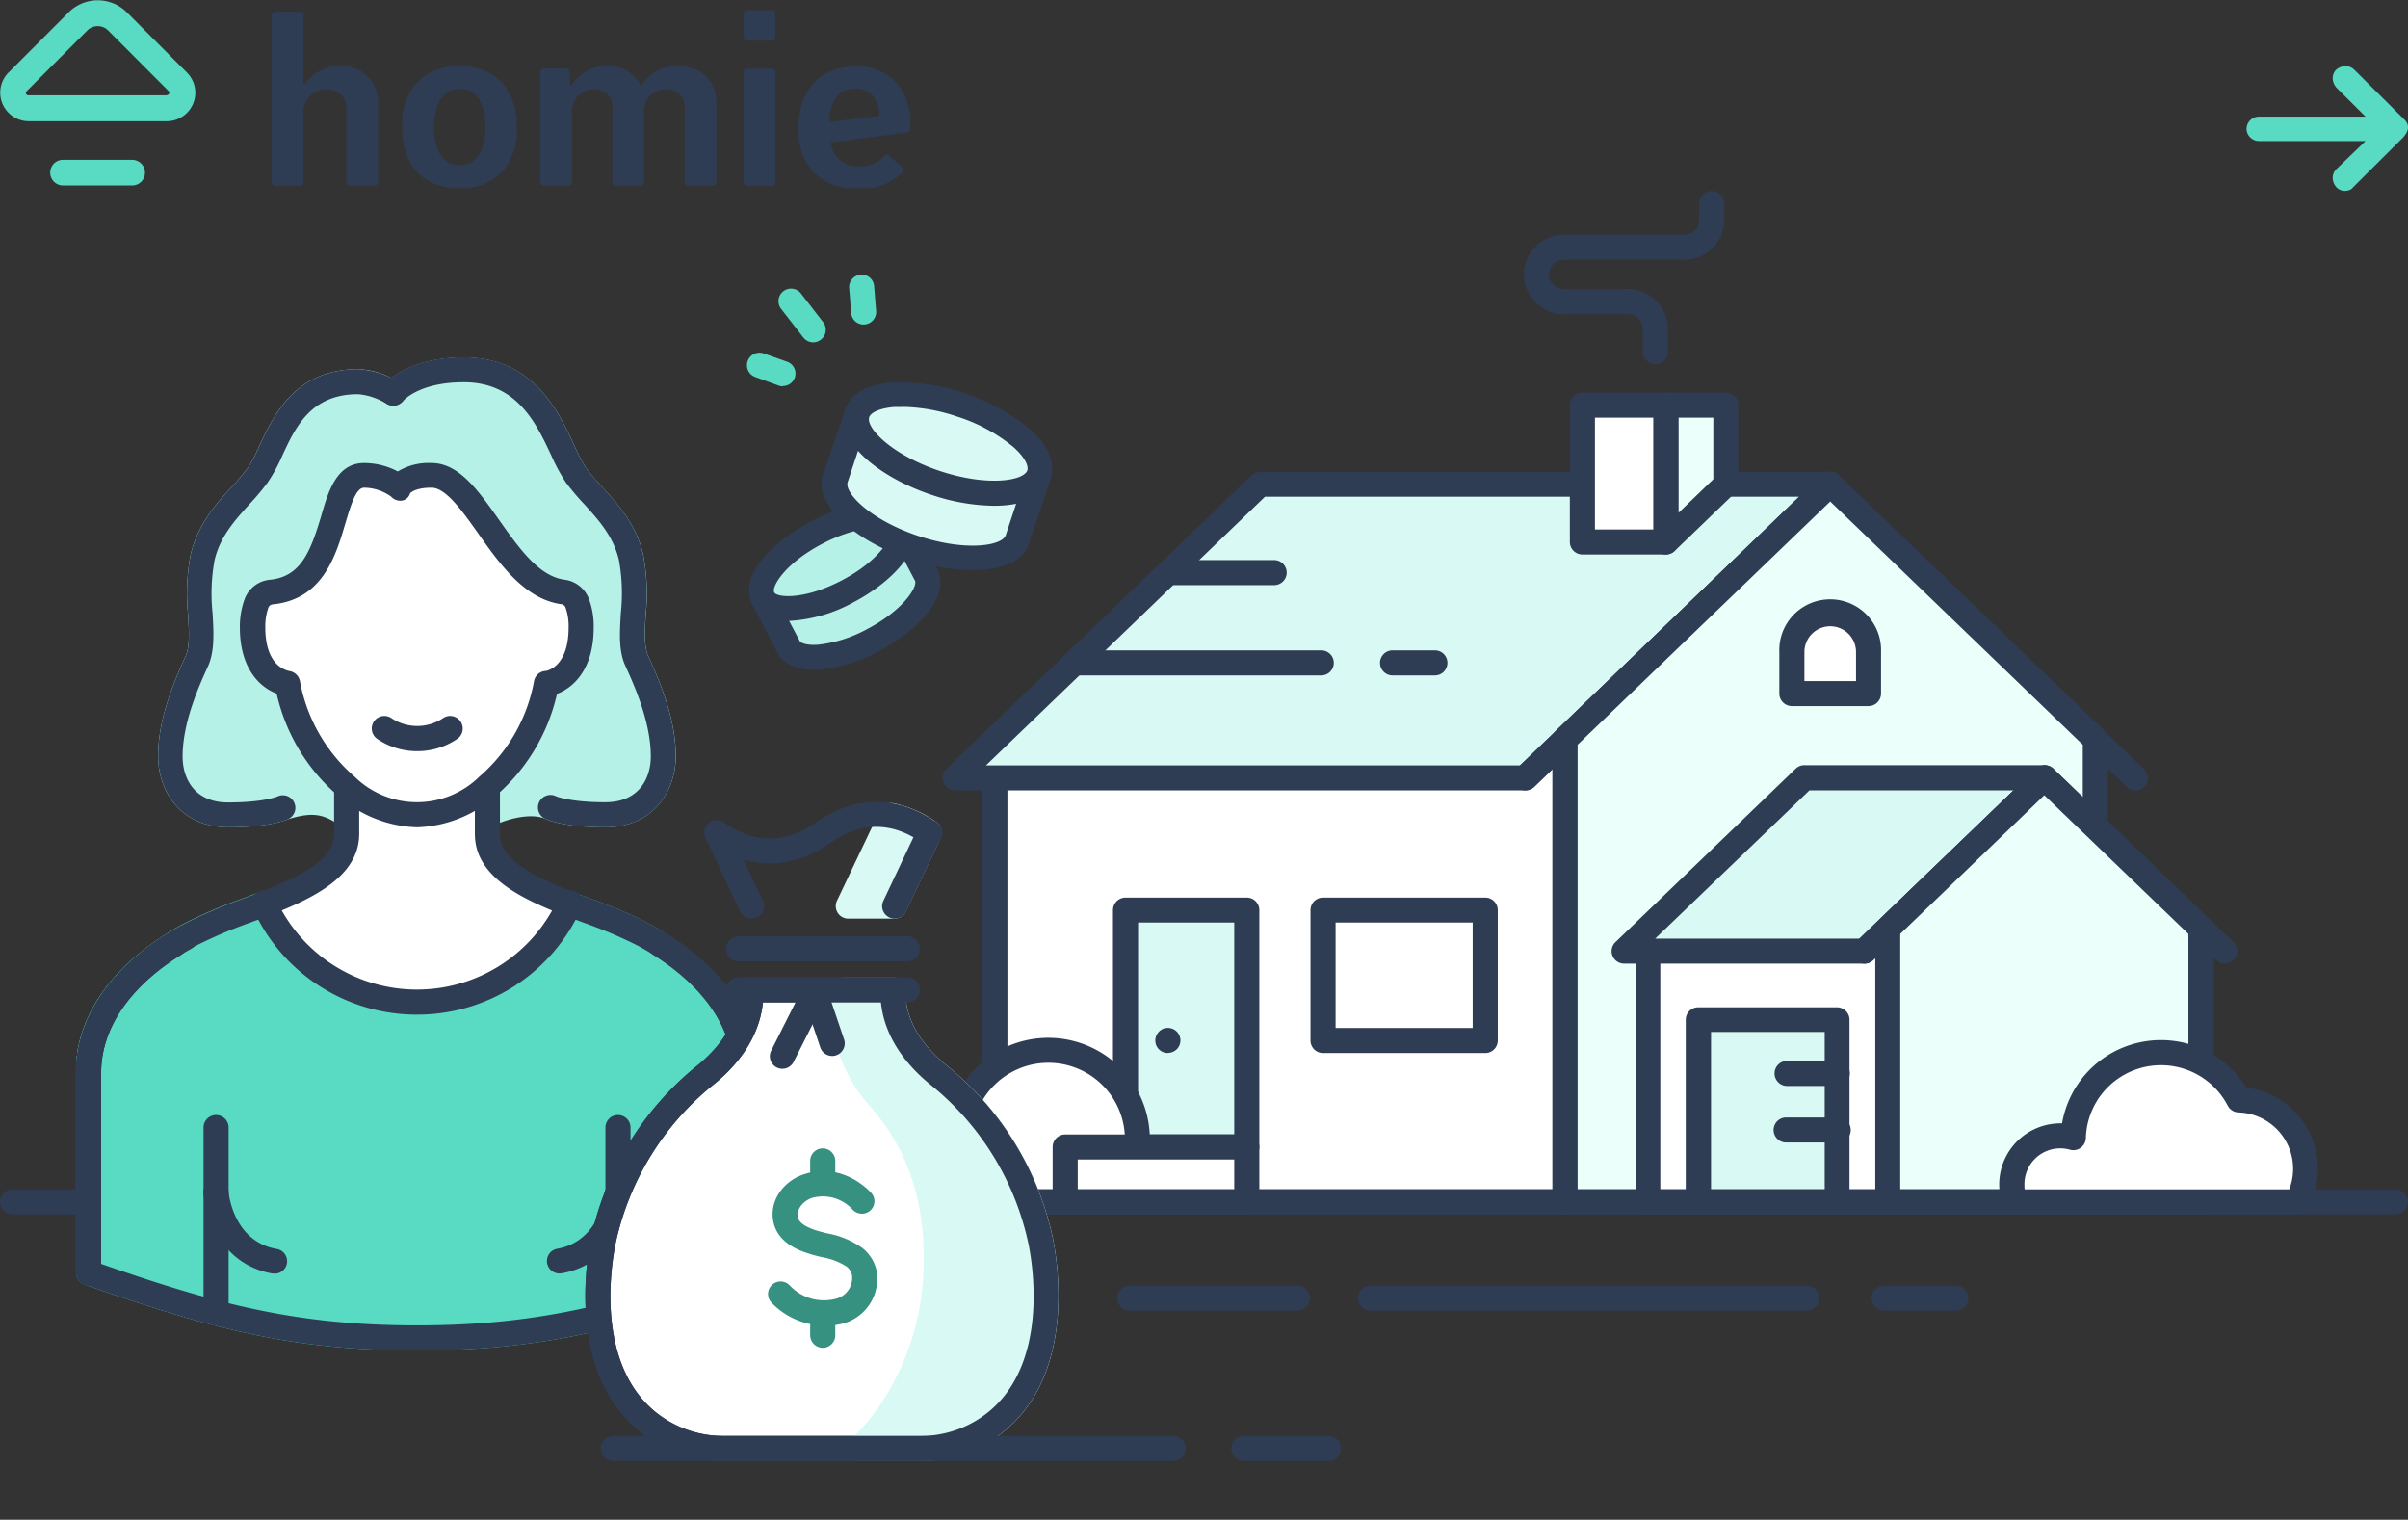 <svg width="328" height="207" fill="none" xmlns="http://www.w3.org/2000/svg"><rect width="100%" height="100%" fill="#333333" stroke="none"/><g clip-path="url(#a)"><path d="M18 21.77H8.58a1.741 1.741 0 0 0-1.74 1.75 1.74 1.74 0 0 0 1.74 1.74H18a1.74 1.74 0 0 0 1.75-1.74A1.75 1.75 0 0 0 18 21.77ZM25.46 9.88l-8.18-8.2a5.61 5.61 0 0 0-7.93 0l-8.19 8.2a3.89 3.89 0 0 0 2.75 6.63h18.81a3.88 3.88 0 0 0 2.74-6.63Zm-2.68 3.1H3.85a.32.32 0 0 1-.23-.55l8.26-8.27a2 2 0 0 1 2.86 0L23 12.43a.32.32 0 0 1-.24.51l.02.04Z" fill="#58DBC2"/><path d="M46.36 9a5.48 5.48 0 0 0-4.78 2.46h-.25V2.07a.47.47 0 0 0-.46-.48h-3.4a.48.48 0 0 0-.46.48v22.74a.48.48 0 0 0 .46.48h3.4a.471.471 0 0 0 .46-.48v-9.3a3.1 3.1 0 0 1 3.21-3.33 2.5 2.5 0 0 1 2.64 2.71v9.92a.48.48 0 0 0 .46.48h3.4a.47.47 0 0 0 .46-.48v-10.6A4.848 4.848 0 0 0 46.36 9ZM62.59 9a7.69 7.69 0 0 0-5.94 2.38 8.68 8.68 0 0 0-1.88 6c0 5.18 2.92 8.27 7.82 8.27a7.76 7.76 0 0 0 5.94-2.38 8.64 8.64 0 0 0 1.87-6C70.4 12.1 67.46 9 62.59 9Zm0 13.51c-2.18 0-3.48-1.94-3.48-5.18 0-3.24 1.29-5.21 3.54-5.21s3.47 1.95 3.47 5.21-1.32 5.18-3.56 5.18h.03ZM92.34 9a5.34 5.34 0 0 0-5 2.79l-.25-.45A4.68 4.68 0 0 0 82.74 9a5.47 5.47 0 0 0-4.85 2.56h-.23l-.07-1.77a.47.47 0 0 0-.46-.46h-3.07a.47.47 0 0 0-.46.48v15a.48.48 0 0 0 .46.48h3.4a.48.48 0 0 0 .46-.48v-9.49a2.922 2.922 0 0 1 3-3.14 2.32 2.32 0 0 1 2.49 2.52v10.11a.48.48 0 0 0 .46.48h3.4a.47.47 0 0 0 .46-.48v-9.49a2.909 2.909 0 0 1 3-3.14 2.349 2.349 0 0 1 2.53 2.52v10.11a.47.47 0 0 0 .46.48h3.4a.48.48 0 0 0 .46-.48v-10.7c.06-3.1-2.02-5.11-5.24-5.11ZM105.16 9.34h-3.4a.466.466 0 0 0-.428.3.465.465 0 0 0-.032.18v15a.483.483 0 0 0 .46.48h3.4a.481.481 0 0 0 .46-.48v-15a.465.465 0 0 0-.13-.335.47.47 0 0 0-.33-.145ZM105.16 1.36h-3.4a.481.481 0 0 0-.46.48v3.22a.483.483 0 0 0 .46.48h3.4a.481.481 0 0 0 .46-.48V1.88a.478.478 0 0 0-.273-.474.476.476 0 0 0-.187-.046ZM124 16.88a8.304 8.304 0 0 0-1.84-5.58 7.178 7.178 0 0 0-5.6-2.25c-4.81 0-7.8 3.2-7.8 8.36a8.518 8.518 0 0 0 2 6 8.1 8.1 0 0 0 6.17 2.29 8 8 0 0 0 6-2.19c.096-.1.15-.232.15-.37a.545.545 0 0 0-.16-.35l-1.81-1.59a.441.441 0 0 0-.62 0 4.467 4.467 0 0 1-3.37 1.46 3.611 3.611 0 0 1-3.94-3.17v-.1l10.18-1.3s.55 0 .64-.46a.335.335 0 0 0 0-.1v-.65Zm-10.95-.67v-.47c.24-2.4 1.44-3.66 3.45-3.66a2.91 2.91 0 0 1 3.07 2.35c.076.207.129.421.16.64 0 .25 0 .48.08.7l-6.82.84v-.4h.06Z" fill="#2E3C54"/></g><path d="M328 17.42c0-.256 0-.384-.129-.64-.128-.257-.257-.385-.386-.513l-6.818-6.787c-.644-.64-1.673-.64-2.445 0-.643.64-.643 1.665 0 2.433l3.989 3.97h-14.538c-.901 0-1.673.769-1.673 1.665s.772 1.665 1.673 1.665h14.538l-3.989 3.842c-.643.64-.643 1.664 0 2.433.386.384.772.512 1.158.512.386 0 .901-.128 1.158-.512l6.819-6.787c.128-.128.257-.385.386-.513.128-.256.257-.512.257-.768Z" fill="#58DBC2"/><g clip-path="url(#b)"><path d="M101.495 145.478v-.712a2.669 2.669 0 0 0 0-.253c0-.185 0-.37-.069-.575-.068-.205 0-.195-.049-.292-.048-.098-.058-.41-.107-.624-.049-.214 0-.224-.068-.341-.069-.117-.098-.438-.166-.672-.069-.234-.069-.254-.108-.38-.039-.127-.136-.468-.214-.712-.079-.243-.098-.282-.157-.418-.058-.137-.175-.488-.283-.731l-.205-.478c-.117-.243-.234-.487-.36-.731-.128-.243-.177-.35-.274-.526a28.003 28.003 0 0 0-.42-.73l-.361-.575a15.222 15.222 0 0 0-.488-.702c-.176-.234-.303-.429-.469-.643l-.527-.653c-.195-.243-.4-.477-.615-.721-.215-.243-.351-.37-.527-.555a30.712 30.712 0 0 0-.83-.838l-.459-.419a22.474 22.474 0 0 0-1.113-.975l-.253-.194a37.406 37.406 0 0 0-5.545-3.674 98.152 98.152 0 0 0-10.23-4.258 22.765 22.765 0 0 1-8.41 9.78 22.83 22.83 0 0 1-24.767 0 22.766 22.766 0 0 1-8.41-9.78 96.05 96.05 0 0 0-10.21 4.258 37.439 37.439 0 0 0-5.525 3.693l-.254.195c-.4.331-.762.653-1.123.974l-.459.419c-.283.283-.556.556-.82.838-.263.283-.36.371-.527.556l-.625.721-.517.653-.478.643c-.166.233-.332.467-.479.701l-.36.575c-.157.244-.294.487-.43.731l-.274.526c-.123.247-.24.49-.351.731-.069.165-.147.321-.205.477-.059.156-.205.487-.293.731l-.146.419c-.088.244-.157.477-.225.711-.068.234-.068.254-.108.38-.039.127-.107.448-.156.673-.048.224-.058.224-.078.341-.02.117-.068.419-.107.623.005.098.005.195 0 .293 0 .204 0 .389-.059.574v28.832c17.884 6.314 28.671 8.877 44.71 8.877s26.835-2.563 44.719-8.877v-27.282c-.088-.215-.088-.39-.136-.604Z" fill="#58DBC2"/><path d="M56.785 183.946c-16.859 0-28.026-2.923-45.227-8.964a1.694 1.694 0 0 1-1.2-1.618V145.273l.058-.838c0-.273 0-.468.078-.692v-.224c.049-.331.088-.555.127-.799l.059-.243c.087-.38.136-.624.205-.877l.087-.322c.108-.36.186-.614.274-.877.088-.263.117-.321.175-.487.059-.166.186-.516.303-.789l.234-.517c.117-.253.245-.526.381-.799l.303-.575c.146-.253.293-.526.459-.799.165-.272.253-.409.39-.613.137-.205.342-.517.527-.77l.508-.692.556-.692.674-.779c.185-.205.37-.41.566-.604.195-.195.556-.585.869-.877l.488-.449c.38-.341.771-.691 1.181-1.032l.195-.156a39.178 39.178 0 0 1 5.858-3.898 66.101 66.101 0 0 1 7.809-3.371l2.567-.974a1.699 1.699 0 0 1 2.177.896 21.08 21.08 0 0 0 7.787 9.037 21.135 21.135 0 0 0 22.908 0 21.08 21.08 0 0 0 7.787-9.037 1.698 1.698 0 0 1 2.177-.896c.859.341 1.727.672 2.586.974a64.357 64.357 0 0 1 7.81 3.361 38.718 38.718 0 0 1 5.779 3.898l.254.205c.43.35.81.691 1.19 1.042l.489.439c.312.302.605.604.879.896.273.292.4.409.566.594.166.186.449.517.663.78.215.263.4.477.567.701.166.225.341.458.507.692.166.234.361.507.518.76.156.254.273.41.4.614l.459.799.293.565c.146.273.273.546.39.809l.225.516c.117.273.214.536.312.799l.166.468c.097.273.176.526.244.789l.117.419c.068.244.127.497.186.741l.078.38c0 .234.078.458.117.682l.049.321c0 .195 0 .38.068.556l-1.679.37 1.698-.185V173.413a1.704 1.704 0 0 1-1.347 1.656c-16.937 6.002-28.094 8.877-44.924 8.877Zm-43.01-11.771c16.214 5.681 27 8.39 43.01 8.39 16.01 0 26.816-2.709 43.05-8.399v-26.63l1.708-.058h-1.708v-.585l1.679-.4-1.698.176c0-.224 0-.361-.06-.517v-.272c0-.166-.058-.351-.097-.556v-.185a7.188 7.188 0 0 0-.166-.711l-.068-.273c-.088-.283-.146-.497-.224-.711l-.098-.283-.293-.76-.185-.419c-.108-.224-.215-.448-.332-.672l-.254-.487c-.108-.215-.244-.429-.38-.663a8.606 8.606 0 0 0-.333-.526c-.117-.175-.283-.429-.439-.643l-.44-.595-.448-.565-.615-.711-.43-.448a23.056 23.056 0 0 0-.83-.848l-.43-.39a20.37 20.37 0 0 0-1.053-.925l-.235-.185a35.08 35.08 0 0 0-5.28-3.528 63.007 63.007 0 0 0-7.4-3.157l-1.152-.438a24.486 24.486 0 0 1-9.019 9.484 24.54 24.54 0 0 1-25.248 0 24.486 24.486 0 0 1-9.018-9.484l-1.122.429a62.386 62.386 0 0 0-7.42 3.166 35.664 35.664 0 0 0-5.27 3.528l-.128.097c-.488.399-.83.702-1.161.974l-.44.4-.77.77c-.177.185-.343.35-.489.526-.146.175-.39.448-.576.672-.185.224-.332.39-.478.594-.147.205-.303.4-.44.595-.136.195-.302.438-.449.653a8.065 8.065 0 0 0-.322.506c-.097.166-.273.458-.39.673l-.254.487-.322.662-.186.429c-.087.224-.175.439-.253.653l-.137.38c-.078.224-.137.438-.205.643l-.098.341c0 .214-.097.409-.136.614v.156c-.069.321-.098.507-.127.692v.165c0 .283 0 .449-.069.614l-1.727.088 1.708.127v.487l-1.718.097 1.708.068v.517l-.244 26.171Z" fill="#58DBC2"/><path d="M101.543 175.099a1.71 1.71 0 0 1-1.708-1.705v-27.283c0-5.992-3.905-11.692-10.884-16.077a1.711 1.711 0 0 1-.771-1.065 1.715 1.715 0 0 1 1.277-2.067c.444-.106.911-.03 1.3.209 10.864 6.762 12.495 14.781 12.495 18.961v27.283a1.714 1.714 0 0 1-1.047 1.608 1.75 1.75 0 0 1-.662.136ZM84.177 180.536a1.71 1.71 0 0 1-1.709-1.705v-25.256a1.705 1.705 0 0 1 1.709-1.705 1.709 1.709 0 0 1 1.708 1.705v25.256a1.71 1.71 0 0 1-1.708 1.705Z" fill="#2E3C54"/><path d="M76.25 173.452a1.7 1.7 0 0 1-1.743-1.543 1.695 1.695 0 0 1 1.44-1.828c5.858-1.082 6.502-7.591 6.522-7.864a1.698 1.698 0 0 1 .592-1.163 1.696 1.696 0 0 1 1.243-.405 1.713 1.713 0 0 1 1.166.591 1.7 1.7 0 0 1 .405 1.24c-.244 3.245-2.508 9.744-9.322 10.943-.1.019-.201.029-.303.029ZM12.066 175.099a1.71 1.71 0 0 1-1.709-1.706v-27.282c0-4.18 1.62-12.19 12.486-18.961a1.724 1.724 0 0 1 2.367.56 1.713 1.713 0 0 1-.561 2.363c-7.019 4.375-10.875 10.084-10.875 16.077v27.282a1.714 1.714 0 0 1-1.708 1.667ZM29.432 180.536a1.71 1.71 0 0 1-1.708-1.705v-25.256a1.705 1.705 0 0 1 1.708-1.705 1.709 1.709 0 0 1 1.709 1.705v25.256a1.71 1.71 0 0 1-1.708 1.705Z" fill="#2E3C54"/><path d="M37.359 173.452a1.63 1.63 0 0 1-.313 0c-6.833-1.237-9.068-7.698-9.322-10.942a1.703 1.703 0 0 1 1.572-1.832 1.71 1.71 0 0 1 1.835 1.569c0 .311.654 6.82 6.53 7.863a1.698 1.698 0 0 1 1.44 1.828 1.696 1.696 0 0 1-1.742 1.543v-.029ZM12.056 147.816a1.709 1.709 0 0 1-1.708-1.705c0-6.665 3.856-13.027 10.855-17.909a31.54 31.54 0 0 1 3.172-1.949 1.715 1.715 0 0 1 2.329.658 1.704 1.704 0 0 1-.66 2.324 32.563 32.563 0 0 0-2.928 1.803c-7.81 5.417-9.39 11.205-9.39 15.112a1.707 1.707 0 0 1-1.67 1.666Z" fill="#2E3C54"/><path d="M31.14 110.975c-5.495 0-7.887-3.985-7.887-7.97 0-4.784 2.089-9.666 3.592-12.95 1.504-3.283-.449-8.769.8-14.167 1.192-5.184 5.194-7.97 7.488-11.157 2.607-3.624 3.788-12.764 13.667-12.764 1.703.14 3.348.688 4.793 1.598 0 0 2.499-3.196 9.596-3.196 10.738 0 12.69 10.718 15.268 14.362 2.303 3.187 6.296 5.973 7.497 11.157 1.25 5.359-.703 10.864.8 14.167 1.503 3.303 3.593 8.166 3.593 12.95 0 3.985-2.392 7.97-7.898 7.97s-7.477-.974-7.477-.974c-1.953-.877-5.008-.673-8.59.974v-3.897a24.087 24.087 0 0 0 8.033-14.022s4.744-.448 4.744-7.629a9.019 9.019 0 0 0-.556-3.381 2.378 2.378 0 0 0-1.952-1.462c-8.112-1.12-11.95-15.882-17.923-15.882-3.583 0-4.383 1.588-4.383 1.588a8.034 8.034 0 0 0-4.793-1.588c-5.604 0-2.607 14.928-12.632 15.892a2.414 2.414 0 0 0-2.002 1.5 9.288 9.288 0 0 0-.546 3.333c0 7.181 4.744 7.63 4.744 7.63a24.147 24.147 0 0 0 8.044 14.021v3.897c-2.528-1.724-4.52-2.26-8.6-.974.058-.01-1.923.974-7.42.974Z" fill="#B5F1E6"/><path d="M47.218 112.68a1.73 1.73 0 0 1-.976-.292c-2.108-1.442-3.553-1.871-7.028-.799-.635.263-2.997 1.091-8.083 1.091-6.6 0-9.596-5.018-9.596-9.675 0-4.814 1.894-9.608 3.748-13.641.586-1.297.469-3.41.332-5.652-.28-2.73-.162-5.488.352-8.185.976-4.102 3.397-6.82 5.554-9.159a31.354 31.354 0 0 0 2.216-2.62 19.31 19.31 0 0 0 1.572-2.992c1.952-4.17 4.88-10.475 13.49-10.475a10.91 10.91 0 0 1 4.54 1.209c1.464-1.14 4.51-2.797 9.85-2.797 9.44 0 12.817 7.22 15.053 12.004.453 1.06.989 2.083 1.6 3.06.693.908 1.433 1.78 2.216 2.611 2.168 2.368 4.608 5.057 5.555 9.16.513 2.696.632 5.453.352 8.184-.127 2.241-.254 4.355.341 5.651 1.855 4.054 3.749 8.848 3.749 13.642 0 4.657-3.007 9.675-9.606 9.675-5.73 0-7.995-1.052-8.239-1.169-1.171-.526-3.71-.565-7.107.974a1.716 1.716 0 0 1-1.641-.108 1.7 1.7 0 0 1-.79-1.441v-3.897a1.707 1.707 0 0 1 .616-1.316 22.517 22.517 0 0 0 7.458-13.027 1.685 1.685 0 0 1 1.513-1.374c.293 0 3.192-.594 3.192-5.934a7.529 7.529 0 0 0-.43-2.738.692.692 0 0 0-.546-.419c-5.008-.692-8.376-5.447-11.344-9.646-2.167-3.06-4.402-6.226-6.355-6.226-2.304 0-2.928.77-2.928.779a1.354 1.354 0 0 1-1.064.974 1.673 1.673 0 0 1-1.494-.526 6.413 6.413 0 0 0-3.7-1.198c-1.054 0-1.698 1.948-2.548 4.794-1.298 4.404-3.065 10.435-9.927 11.098a.713.713 0 0 0-.576.438 7.725 7.725 0 0 0-.42 2.7c0 5.339 2.928 5.845 3.231 5.933a1.749 1.749 0 0 1 1.484 1.374 22.553 22.553 0 0 0 7.448 13.027 1.72 1.72 0 0 1 .625 1.316v3.897a1.692 1.692 0 0 1-.918 1.511 1.73 1.73 0 0 1-.77.204Zm25.108-4.872a8.18 8.18 0 0 1 3.368.653s1.952.838 6.765.838c4.568 0 6.189-3.235 6.189-6.265 0-4.716-2.324-9.802-3.436-12.248-.977-2.066-.8-4.59-.645-7.269a25.21 25.21 0 0 0-.263-7.21c-.752-3.235-2.792-5.476-4.754-7.64a33.434 33.434 0 0 1-2.47-2.922 24.659 24.659 0 0 1-1.953-3.606c-2.088-4.472-4.695-10.045-11.958-10.045-6.042 0-8.18 2.455-8.268 2.562a1.729 1.729 0 0 1-2.245.36 8.736 8.736 0 0 0-3.905-1.324c-6.472 0-8.552 4.511-10.387 8.496a22.402 22.402 0 0 1-1.952 3.557 33.56 33.56 0 0 1-2.46 2.923c-1.952 2.163-4.003 4.404-4.754 7.639a25.212 25.212 0 0 0-.274 7.21c.157 2.68.303 5.203-.634 7.27-1.123 2.445-3.446 7.531-3.446 12.247 0 3.03 1.63 6.265 6.189 6.265 4.88 0 6.726-.809 6.745-.818l.225-.088c3.231-.974 5.447-.974 7.4-.234v-.292a26.036 26.036 0 0 1-7.81-13.417c-2.206-.819-5.008-3.313-5.008-9.013-.018-1.329.207-2.65.664-3.898a4.074 4.074 0 0 1 3.436-2.592c4.217-.409 5.545-3.897 6.97-8.662.976-3.4 2.128-7.24 5.857-7.24a9.776 9.776 0 0 1 4.579 1.15 8.086 8.086 0 0 1 4.597-1.15c3.72 0 6.355 3.723 9.138 7.66 2.782 3.936 5.486 7.794 9.02 8.242a4.105 4.105 0 0 1 3.24 2.495c.491 1.287.727 2.657.694 4.034 0 5.7-2.802 8.194-4.998 9.013a26.036 26.036 0 0 1-7.81 13.417v.604a14.014 14.014 0 0 1 4.354-.731v.029Z" fill="#B5F1E6"/><path d="M56.804 110.975a15.22 15.22 0 0 0 9.587-3.897v6.401c0 4.648 5.369 7.279 11.197 9.559a22.757 22.757 0 0 1-8.41 9.779 22.822 22.822 0 0 1-12.383 3.65 22.821 22.821 0 0 1-12.383-3.65 22.757 22.757 0 0 1-8.41-9.779c5.857-2.28 11.216-4.872 11.216-9.559v-6.401a15.22 15.22 0 0 0 9.586 3.897Z" fill="#fff"/><path d="M78.613 82.075c.4 1.082.588 2.23.556 3.381 0 7.181-4.744 7.63-4.744 7.63a24.087 24.087 0 0 1-8.034 14.021 13.808 13.808 0 0 1-9.586 3.868 13.808 13.808 0 0 1-9.587-3.868 24.146 24.146 0 0 1-8.043-14.021s-4.745-.448-4.745-7.63a9.288 9.288 0 0 1 .547-3.332 2.406 2.406 0 0 1 2.001-1.5c10.026-.975 7.029-15.893 12.632-15.893 1.727.001 3.408.558 4.793 1.589 0 0 .8-1.589 4.383-1.589 5.975 0 9.762 14.762 17.923 15.883a2.384 2.384 0 0 1 1.904 1.461Z" fill="#fff"/><path d="M12.066 147.816a1.709 1.709 0 0 1-1.709-1.705c0-4.55 1.894-13.222 14.643-20.228a66.101 66.101 0 0 1 7.81-3.371l2.567-.975c6.082-2.367 10.133-4.628 10.133-7.97v-6.402a1.71 1.71 0 0 1 3.417 0v6.402c0 5.846-6.355 8.828-12.31 11.147l-2.587.974a62.557 62.557 0 0 0-7.419 3.167c-11.177 6.158-12.837 13.446-12.837 17.246a1.703 1.703 0 0 1-1.708 1.715ZM101.543 147.816a1.706 1.706 0 0 1-1.708-1.705c0-3.8-1.67-11.088-12.847-17.246a62.823 62.823 0 0 0-7.4-3.157l-2.625-.975c-5.935-2.328-12.28-5.29-12.28-11.146v-6.402a1.705 1.705 0 0 1 1.708-1.705 1.709 1.709 0 0 1 1.708 1.705v6.402c0 3.332 4.041 5.602 10.113 7.97a69.72 69.72 0 0 0 2.587.974 64.206 64.206 0 0 1 7.81 3.362c12.69 7.006 14.643 15.678 14.643 20.228a1.705 1.705 0 0 1-1.709 1.695Z" fill="#2E3C54"/><path d="M56.804 138.199a24.508 24.508 0 0 1-13.321-3.919 24.445 24.445 0 0 1-9.043-10.521 1.707 1.707 0 0 1 .25-1.951 1.71 1.71 0 0 1 2.864.567 21.075 21.075 0 0 0 7.787 9.037 21.135 21.135 0 0 0 22.907 0 21.075 21.075 0 0 0 7.787-9.037 1.717 1.717 0 0 1 .938-.985 1.716 1.716 0 0 1 1.362.012 1.702 1.702 0 0 1 .815 2.357 24.448 24.448 0 0 1-9.034 10.518 24.51 24.51 0 0 1-13.312 3.922ZM56.804 112.68a16.936 16.936 0 0 1-10.738-4.277 25.796 25.796 0 0 1-8.385-13.934c-2.206-.818-5.008-3.313-5.008-9.013-.018-1.329.207-2.65.664-3.897a4.073 4.073 0 0 1 3.436-2.592c4.217-.41 5.545-3.898 6.97-8.662.976-3.4 2.128-7.24 5.857-7.24a9.775 9.775 0 0 1 4.579 1.15 8.085 8.085 0 0 1 4.597-1.15c3.72 0 6.355 3.722 9.138 7.659 2.782 3.936 5.486 7.795 9.02 8.243a4.105 4.105 0 0 1 3.24 2.494c.491 1.287.727 2.657.694 4.034 0 5.7-2.802 8.195-4.998 9.013a25.908 25.908 0 0 1-8.396 13.943 16.952 16.952 0 0 1-10.67 4.229ZM49.61 66.427c-1.054 0-1.699 1.948-2.548 4.794-1.298 4.404-3.065 10.435-9.928 11.098a.713.713 0 0 0-.576.438 7.725 7.725 0 0 0-.42 2.7c0 5.339 2.93 5.845 3.232 5.933a1.749 1.749 0 0 1 1.484 1.374 22.553 22.553 0 0 0 7.448 13.027 12.114 12.114 0 0 0 8.493 3.473c3.178 0 6.228-1.247 8.493-3.473a22.516 22.516 0 0 0 7.458-13.027 1.684 1.684 0 0 1 1.513-1.374c.293 0 3.192-.594 3.192-5.934a7.528 7.528 0 0 0-.43-2.738.692.692 0 0 0-.546-.419c-5.008-.692-8.376-5.447-11.344-9.646-2.167-3.06-4.402-6.226-6.355-6.226-2.303 0-2.928.77-2.928.78a1.353 1.353 0 0 1-1.064.974 1.672 1.672 0 0 1-1.494-.527 6.412 6.412 0 0 0-3.68-1.227Z" fill="#2E3C54"/><path d="M82.459 112.68c-5.73 0-7.995-1.052-8.24-1.169a1.71 1.71 0 0 1-.938-1.648 1.701 1.701 0 0 1 1.167-1.496 1.707 1.707 0 0 1 1.304.094s1.865.809 6.707.809c4.568 0 6.189-3.235 6.189-6.265 0-4.716-2.324-9.803-3.436-12.248-.977-2.066-.8-4.59-.645-7.27a25.21 25.21 0 0 0-.263-7.21c-.752-3.234-2.792-5.475-4.754-7.639a33.465 33.465 0 0 1-2.47-2.923 24.66 24.66 0 0 1-1.952-3.605c-2.09-4.472-4.696-10.046-11.959-10.046-6.042 0-8.18 2.456-8.268 2.563a1.709 1.709 0 0 1-2.392.234 1.685 1.685 0 0 1-.273-2.358c.303-.39 3.221-3.84 10.933-3.84 9.44 0 12.818 7.22 15.053 12.005.454 1.06.99 2.083 1.601 3.06.693.908 1.433 1.78 2.216 2.611 2.167 2.368 4.608 5.057 5.555 9.16.513 2.696.631 5.453.35 8.184-.126 2.24-.253 4.355.343 5.651 1.854 4.054 3.748 8.847 3.748 13.641.03 4.687-2.977 9.705-9.576 9.705Z" fill="#2E3C54"/><path d="M31.14 112.68c-6.599 0-9.596-5.018-9.596-9.675 0-4.814 1.894-9.608 3.749-13.641.586-1.296.469-3.41.332-5.652-.28-2.73-.162-5.488.351-8.184.977-4.103 3.398-6.821 5.555-9.16a31.374 31.374 0 0 0 2.216-2.62c.61-.95 1.136-1.951 1.572-2.992 1.952-4.17 4.88-10.474 13.49-10.474 2.035.129 4.004.772 5.721 1.87a1.705 1.705 0 0 1-1.845 2.865 8.795 8.795 0 0 0-3.905-1.325c-6.472 0-8.551 4.511-10.386 8.496a22.395 22.395 0 0 1-1.953 3.557 33.56 33.56 0 0 1-2.46 2.923c-1.952 2.163-4.002 4.404-4.754 7.639a25.213 25.213 0 0 0-.273 7.21c.156 2.68.302 5.204-.635 7.27-1.122 2.445-3.446 7.531-3.446 12.247 0 3.03 1.63 6.265 6.19 6.265 4.88 0 6.725-.808 6.745-.818a1.71 1.71 0 0 1 2.339 2.091c-.143.421-.447.77-.846.968-.156.088-2.43 1.14-8.16 1.14ZM56.804 102.313a9.597 9.597 0 0 1-5.427-1.676 1.714 1.714 0 0 1-.434-2.382 1.712 1.712 0 0 1 1.772-.7c.22.048.43.138.614.266a6.324 6.324 0 0 0 7.01 0 1.72 1.72 0 0 1 2.386.434 1.71 1.71 0 0 1-.434 2.382 9.616 9.616 0 0 1-5.486 1.676ZM56.804 183.946c-16.868 0-28.036-2.923-45.236-8.964a1.708 1.708 0 0 1-1.15-1.875 1.704 1.704 0 0 1 1.658-1.448c.196-.002.39.031.575.097 16.85 5.944 27.754 8.77 44.144 8.77 16.39 0 27.333-2.836 44.143-8.77a1.758 1.758 0 0 1 2.294 1.608 1.692 1.692 0 0 1-1.318 1.657c-17.132 6.05-28.28 8.925-45.11 8.925ZM180.956 199h-11.528a1.707 1.707 0 0 1-1.709-1.705 1.703 1.703 0 0 1 1.709-1.705h11.528a1.706 1.706 0 0 1 1.709 1.705 1.707 1.707 0 0 1-1.709 1.705Z" fill="#2E3C54"/><path d="M135.505 163.698h77.676v-62.184h-77.676v62.184Z" fill="#fff"/><path d="M213.181 165.404h-77.666a1.71 1.71 0 0 1-1.709-1.705v-62.195a1.697 1.697 0 0 1 1.709-1.695h77.666a1.708 1.708 0 0 1 1.207.493 1.7 1.7 0 0 1 .501 1.202v62.195a1.707 1.707 0 0 1-1.708 1.705Zm-75.958-3.411h74.259v-58.784h-74.259v58.784Z" fill="#2E3C54"/><path d="m249.29 65.959-41.557 39.998h-77.665l41.556-39.998h77.666Z" fill="#D9FAF4"/><path d="M207.733 107.652h-77.665a1.713 1.713 0 0 1-1.578-1.062 1.7 1.7 0 0 1 .387-1.861l41.556-39.949a1.71 1.71 0 0 1 1.191-.478H249.3a1.703 1.703 0 0 1 1.585 1.062 1.695 1.695 0 0 1-.404 1.862l-41.557 39.998a1.69 1.69 0 0 1-1.191.428Zm-73.438-3.4h72.755l38.013-36.598h-72.755l-38.013 36.598Z" fill="#2E3C54"/><path d="M207.733 107.652a1.704 1.704 0 0 1-1.181-2.923l41.557-39.949a1.709 1.709 0 0 1 2.819 1.27c.007.435-.154.855-.447 1.176l-41.557 39.998a1.695 1.695 0 0 1-1.191.428Z" fill="#2E3C54"/><path d="M290.875 107.652a1.697 1.697 0 0 1-1.191-.477l-41.556-39.95a1.7 1.7 0 0 1-.486-1.897 1.7 1.7 0 0 1 .942-.972 1.717 1.717 0 0 1 1.355.02c.213.095.404.232.561.404l41.557 39.998a1.706 1.706 0 0 1-.234 2.627c-.28.19-.609.293-.948.296v-.049Z" fill="#2E3C54"/><path d="M285.399 100.705v62.993H213.18v-62.993l36.11-34.746 36.109 34.746Z" fill="#EBFFFB"/><path d="M285.399 165.404h-72.238a1.707 1.707 0 0 1-1.699-1.706v-62.993a1.712 1.712 0 0 1 .518-1.227l36.119-34.747a1.7 1.7 0 0 1 2.372 0l36.119 34.747a1.716 1.716 0 0 1 .517 1.227v62.993a1.704 1.704 0 0 1-1.708 1.706Zm-70.51-3.411H283.7v-60.557l-34.4-33.129-34.411 33.129v60.557Z" fill="#2E3C54"/><path d="M224.436 163.698h32.732v-36.743h-32.732v36.743Z" fill="#fff"/><path d="M257.177 165.404h-32.683a1.707 1.707 0 0 1-1.708-1.705v-36.744a1.703 1.703 0 0 1 1.708-1.705h32.732a1.719 1.719 0 0 1 1.709 1.705v36.744a1.718 1.718 0 0 1-1.758 1.705Zm-31.023-3.411h29.286V128.66h-29.286v33.333Z" fill="#2E3C54"/><path d="M231.357 163.698h18.889v-24.797h-18.889v24.797Z" fill="#D9FAF4"/><path d="M250.256 165.404h-18.928a1.71 1.71 0 0 1-1.708-1.705v-24.798a1.704 1.704 0 0 1 1.708-1.705h18.889a1.708 1.708 0 0 1 1.708 1.705v24.798a1.7 1.7 0 0 1-.486 1.192 1.717 1.717 0 0 1-1.183.513Zm-17.191-3.411h15.483v-21.436h-15.483v21.436Z" fill="#2E3C54"/><path d="m278.507 105.957-24.551 23.629h-32.732l24.551-23.629h32.732Z" fill="#D9FAF4"/><path d="M253.956 131.252h-32.732a1.706 1.706 0 0 1-1.669-2.055c.071-.332.241-.634.488-.868l24.551-23.629a1.67 1.67 0 0 1 1.182-.477h32.731a1.713 1.713 0 0 1 1.578 1.063 1.705 1.705 0 0 1-.387 1.86l-24.551 23.628c-.32.308-.747.479-1.191.478Zm-28.505-3.401h27.822l21.007-20.199h-27.811l-21.018 20.199Z" fill="#2E3C54"/><path d="M253.956 131.252a1.704 1.704 0 0 1-1.585-1.061 1.695 1.695 0 0 1 .404-1.862l24.551-23.629a1.708 1.708 0 0 1 2.339.109 1.702 1.702 0 0 1 .033 2.337l-24.551 23.628a1.7 1.7 0 0 1-1.191.478Z" fill="#2E3C54"/><path d="M303.058 131.252a1.681 1.681 0 0 1-1.181-.478l-24.551-23.628a1.693 1.693 0 0 1 0-2.407 1.72 1.72 0 0 1 2.421 0l24.492 23.59a1.692 1.692 0 0 1 0 2.406 1.665 1.665 0 0 1-1.181.517Z" fill="#2E3C54"/><path d="M299.837 126.487v37.211h-42.66v-37.211l21.33-20.53 21.33 20.53Z" fill="#EBFFFB"/><path d="M299.837 165.404h-42.66a1.71 1.71 0 0 1-1.708-1.706v-37.211a1.717 1.717 0 0 1 .517-1.228l21.34-20.53a1.699 1.699 0 0 1 2.372 0l21.33 20.53a1.71 1.71 0 0 1 .517 1.228v37.211a1.704 1.704 0 0 1-1.708 1.706Zm-41-3.411h39.252v-34.785l-19.631-18.893-19.621 18.893v34.785Z" fill="#2E3C54"/><path d="m226.906 73.822 8.18-7.863V55.182h-8.18v18.64Z" fill="#EBFFFB"/><path d="M226.906 75.527a1.762 1.762 0 0 1-.664-.136 1.7 1.7 0 0 1-1.045-1.569v-18.64a1.71 1.71 0 0 1 1.709-1.705h8.18a1.71 1.71 0 0 1 1.709 1.705V65.97a1.669 1.669 0 0 1-.528 1.218l-8.17 7.873a1.713 1.713 0 0 1-1.191.467Zm1.708-18.64v12.98l4.764-4.59v-8.39h-4.764Z" fill="#2E3C54"/><path d="M215.533 73.822h11.373v-18.64h-11.373v18.64Z" fill="#fff"/><path d="M226.906 75.527h-11.363a1.71 1.71 0 0 1-1.709-1.705v-18.64a1.71 1.71 0 0 1 1.709-1.705h11.363a1.705 1.705 0 0 1 1.708 1.705v18.64a1.705 1.705 0 0 1-1.708 1.705Zm-9.655-3.41h7.946v-15.23h-7.946v15.23Z" fill="#2E3C54"/><path d="M169.857 123.963H153.34v32.272h16.517v-32.272Z" fill="#D9FAF4"/><path d="M169.828 157.93h-16.517a1.703 1.703 0 0 1-1.709-1.705v-32.262a1.71 1.71 0 0 1 1.709-1.705h16.517a1.71 1.71 0 0 1 1.708 1.705v32.262a1.706 1.706 0 0 1-1.708 1.705Zm-14.809-3.41h13.1v-28.861h-13.1v28.861Z" fill="#2E3C54"/><path d="M159.09 143.431a1.704 1.704 0 0 1-1.594-1.053 1.708 1.708 0 0 1 .383-1.87c.075-.082.161-.154.254-.214l.293-.166a.983.983 0 0 1 .332-.087c.246-.048.5-.04.743.022a1.696 1.696 0 0 1 1.122.92c.108.226.164.473.165.724a1.71 1.71 0 0 1-.497 1.208 1.757 1.757 0 0 1-1.201.497v.019Z" fill="#2E3C54"/><path d="M202.296 123.963h-22.082v17.773h22.082v-17.773Z" fill="#fff"/><path d="M202.306 143.431h-22.091a1.706 1.706 0 0 1-1.709-1.705v-17.763a1.707 1.707 0 0 1 1.709-1.705h22.091a1.71 1.71 0 0 1 1.708 1.705v17.763a1.704 1.704 0 0 1-1.708 1.705Zm-20.383-3.41h18.674v-14.362h-18.674v14.362ZM173.557 79.698h-13.862a1.71 1.71 0 0 1-1.708-1.705 1.705 1.705 0 0 1 1.708-1.706h13.862a1.71 1.71 0 0 1 1.708 1.706 1.705 1.705 0 0 1-1.708 1.705ZM179.97 91.994h-33.132a1.705 1.705 0 1 1 0-3.41h33.132a1.708 1.708 0 0 1 1.709 1.705 1.708 1.708 0 0 1-1.709 1.705ZM195.453 91.994h-5.769a1.708 1.708 0 0 1-1.709-1.705 1.708 1.708 0 0 1 1.709-1.705h5.769a1.705 1.705 0 1 1 0 3.41Z" fill="#2E3C54"/><path d="M244.077 94.45v-5.661a5.203 5.203 0 0 1 1.446-3.831 5.218 5.218 0 0 1 3.772-1.608 5.23 5.23 0 0 1 3.772 1.608 5.203 5.203 0 0 1 1.445 3.83v5.662h-10.435Z" fill="#fff"/><path d="M254.512 96.174h-10.435a1.71 1.71 0 0 1-1.708-1.705v-5.661a6.911 6.911 0 0 1 4.213-6.626 6.946 6.946 0 0 1 7.705 1.567 6.92 6.92 0 0 1 1.934 5.059v5.661a1.71 1.71 0 0 1-1.709 1.705Zm-8.727-3.41h7.029v-3.956c0-.93-.37-1.823-1.029-2.48a3.52 3.52 0 0 0-4.97 0 3.501 3.501 0 0 0-1.03 2.48v3.956Z" fill="#2E3C54"/><path d="M131.971 149.599a12.122 12.122 0 0 1 5.671-5.414 12.158 12.158 0 0 1 7.804-.819 12.14 12.14 0 0 1 6.674 4.12 12.102 12.102 0 0 1 2.753 7.336v.36a12.064 12.064 0 0 1-3.505 8.516h-27.421a9.524 9.524 0 0 1 .101-9.294 9.565 9.565 0 0 1 7.972-4.805h-.049Z" fill="#fff"/><path d="M151.378 165.404h-27.431a1.695 1.695 0 0 1-1.503-.897 11.303 11.303 0 0 1-1.367-5.369 11.2 11.2 0 0 1 2.822-7.468 11.232 11.232 0 0 1 7.086-3.698 13.831 13.831 0 0 1 6.662-5.623 13.857 13.857 0 0 1 8.708-.525 13.83 13.83 0 0 1 7.291 4.782 13.794 13.794 0 0 1 2.974 8.187c.008.136.008.273 0 .409a13.706 13.706 0 0 1-4.002 9.744 1.716 1.716 0 0 1-.574.355 1.716 1.716 0 0 1-.666.103Zm-26.357-3.411h25.654a10.359 10.359 0 0 0 2.548-6.82v-.312a10.393 10.393 0 0 0-2.366-6.304 10.426 10.426 0 0 0-5.736-3.54 10.446 10.446 0 0 0-6.707.706 10.412 10.412 0 0 0-4.871 4.656 1.727 1.727 0 0 1-1.445.916 7.817 7.817 0 0 0-5.384 2.357 7.794 7.794 0 0 0-2.211 5.438 7.891 7.891 0 0 0 .479 2.903h.039Z" fill="#2E3C54"/><path d="M169.857 156.225h-24.736v7.474h24.736v-7.474Z" fill="#fff"/><path d="M169.828 165.404h-24.737a1.71 1.71 0 0 1-1.708-1.706v-7.473a1.706 1.706 0 0 1 1.708-1.705h24.737a1.706 1.706 0 0 1 1.708 1.705v7.473a1.704 1.704 0 0 1-1.708 1.706Zm-23.029-3.411h21.32v-4.063h-21.32v4.063Z" fill="#2E3C54"/><path d="M326.292 165.404H111.93a1.71 1.71 0 0 1-1.708-1.705 1.704 1.704 0 0 1 1.708-1.706h214.362a1.71 1.71 0 0 1 1.708 1.706 1.71 1.71 0 0 1-1.708 1.705Z" fill="#2E3C54"/><path d="M304.942 149.814a11.935 11.935 0 0 0-5.584-5.33 11.964 11.964 0 0 0-14.256 3.252 11.917 11.917 0 0 0-2.71 7.222 6.913 6.913 0 0 0-1.698-.243 6.675 6.675 0 0 0-4.715 1.949 6.65 6.65 0 0 0-1.953 4.706c.01.796.158 1.584.44 2.328h38.432a9.406 9.406 0 0 0-.116-9.147 9.429 9.429 0 0 0-3.305-3.382 9.45 9.45 0 0 0-4.535-1.355Z" fill="#fff"/><path d="M312.898 165.404h-38.432a1.712 1.712 0 0 1-1.591-1.111 8.146 8.146 0 0 1-.557-2.923 8.328 8.328 0 0 1 5.294-7.786 8.352 8.352 0 0 1 3.267-.574 13.633 13.633 0 0 1 3.698-7.237 13.689 13.689 0 0 1 15.254-2.962 13.66 13.66 0 0 1 6.146 5.327 11.14 11.14 0 0 1 8.522 5.944 11.115 11.115 0 0 1-.097 10.376 1.706 1.706 0 0 1-1.504.946Zm-37.095-3.411h36.021a7.672 7.672 0 0 0-1.639-8.141 7.7 7.7 0 0 0-5.291-2.333 1.716 1.716 0 0 1-1.445-.916 10.255 10.255 0 0 0-17.006-1.787 10.21 10.21 0 0 0-2.323 6.191 1.707 1.707 0 0 1-2.138 1.598 4.885 4.885 0 0 0-5.746 2.57 4.872 4.872 0 0 0-.482 2.204c-.005.205.005.411.03.614h.019Z" fill="#2E3C54"/><path d="M121.682 134.808v1.423c.371 4.151 2.987 7.639 6.14 10.202a39.846 39.846 0 0 1 13.95 22.732c1.562 8.048.976 18.367-5.672 24.154a16.286 16.286 0 0 1-10.591 3.976h-27.1a16.29 16.29 0 0 1-10.581-3.976c-6.668-5.787-7.243-16.106-5.682-24.154a39.849 39.849 0 0 1 13.95-22.732c3.153-2.563 5.769-6.051 6.14-10.202v-1.423h19.446Z" fill="#fff"/><path d="M125.509 199h-27.1a18.087 18.087 0 0 1-11.714-4.395c-8.922-7.794-7.028-21.679-6.237-25.762a41.399 41.399 0 0 1 14.555-23.736c2.294-1.87 5.115-4.94 5.505-8.954v-1.345a1.718 1.718 0 0 1 1.709-1.705h19.445c.453.003.886.183 1.206.502.319.32.5.752.503 1.203v1.316c.39 4.014 3.211 7.083 5.515 8.954a41.43 41.43 0 0 1 14.545 23.736c.791 4.082 2.685 18.016-6.237 25.762A17.846 17.846 0 0 1 125.509 199Zm-21.584-62.487c-.517 5.174-3.905 8.965-6.755 11.235a37.987 37.987 0 0 0-13.344 21.738c-.713 3.635-2.421 15.999 5.115 22.547a14.658 14.658 0 0 0 9.469 3.557h27.099a14.66 14.66 0 0 0 9.469-3.557c7.536-6.548 5.857-18.912 5.125-22.547a37.986 37.986 0 0 0-13.354-21.738c-2.802-2.27-6.238-6.061-6.756-11.235h-16.068Z" fill="#2E3C54"/><path d="M141.772 169.165a39.847 39.847 0 0 0-13.92-22.732c-3.153-2.563-5.77-6.051-6.141-10.202v-1.423h-6.686l-.225 1.248c-.381 4.491 1.855 9.977 4.881 13.339 6.697 7.424 8.561 16.662 7.644 26.24-.723 7.658-4.374 16.174-10.28 21.66h8.493a16.289 16.289 0 0 0 10.592-3.976c6.628-5.787 7.204-16.106 5.642-24.154Z" fill="#D9FAF4"/><path d="M125.509 199h-8.493a1.71 1.71 0 0 1-1.638-2.059 1.71 1.71 0 0 1 .476-.864c5.272-4.872 9.001-12.774 9.762-20.579.976-10.153-1.454-18.513-7.214-24.934-3.524-3.898-5.711-9.929-5.31-14.616a.813.813 0 0 1 0-.156l.224-1.247a1.71 1.71 0 0 1 1.679-1.403h6.687a1.72 1.72 0 0 1 1.709 1.705v1.277c.39 4.014 3.211 7.083 5.515 8.954a41.439 41.439 0 0 1 14.545 23.736c.791 4.083 2.685 18.016-6.238 25.762A17.843 17.843 0 0 1 125.509 199Zm-4.569-3.41h4.569a14.66 14.66 0 0 0 9.469-3.557c7.536-6.548 5.857-18.912 5.125-22.547a37.99 37.99 0 0 0-13.354-21.738c-2.802-2.27-6.238-6.061-6.756-11.235h-3.543c-.195 3.732 1.659 8.614 4.471 11.693 6.423 7.123 9.137 16.389 8.073 27.536a37.86 37.86 0 0 1-8.054 19.818v.03ZM126.612 113.421a13.52 13.52 0 0 0-5.242-2.3l-5.857 12.307h6.325l4.774-10.007Z" fill="#D9FAF4"/><path d="M121.868 125.123h-6.326a1.684 1.684 0 0 1-1.435-.789 1.716 1.716 0 0 1-.107-1.637l5.857-12.306a1.687 1.687 0 0 1 1.854-.975 15.302 15.302 0 0 1 5.858 2.573 1.7 1.7 0 0 1 .566 2.124l-4.735 10.006a1.717 1.717 0 0 1-1.532 1.004Zm-3.632-3.4h2.558l3.622-7.669a10.782 10.782 0 0 0-2.099-.974l-4.081 8.643Z" fill="#D9FAF4"/><path d="M112.35 180.545a10.072 10.072 0 0 1-7.292-3.147 1.712 1.712 0 0 1-.44-1.231 1.719 1.719 0 0 1 1.135-1.522 1.722 1.722 0 0 1 1.307.066c.203.096.385.231.536.397a6.369 6.369 0 0 0 6.492 1.725 2.927 2.927 0 0 0 1.952-3.216 2.06 2.06 0 0 0-.732-1.11 9.016 9.016 0 0 0-3.368-1.277 21.323 21.323 0 0 1-2.148-.604c-.908-.312-3.651-1.276-4.373-3.897-.859-3.196 1.464-5.993 4.207-6.821 5.291-1.666 8.913 2.417 9.059 2.592a1.674 1.674 0 0 1 .42 1.233 1.671 1.671 0 0 1-.586 1.164 1.712 1.712 0 0 1-2.401-.166 5.486 5.486 0 0 0-5.467-1.578c-1.191.38-2.245 1.549-1.952 2.718.176.634.878 1.15 2.206 1.627.547.186 1.172.341 1.835.507a11.72 11.72 0 0 1 4.676 1.949 5.352 5.352 0 0 1 1.953 3.001 6.292 6.292 0 0 1-.691 4.329 6.31 6.31 0 0 1-3.351 2.833 8.244 8.244 0 0 1-2.977.428Z" fill="#369180"/><path d="M112.067 162.841a1.703 1.703 0 0 1-1.709-1.705v-3.011a1.703 1.703 0 0 1 1.709-1.705 1.706 1.706 0 0 1 1.708 1.705v3.011a1.706 1.706 0 0 1-1.708 1.705ZM112.067 183.576a1.716 1.716 0 0 1-1.709-1.706v-3.02a1.703 1.703 0 0 1 1.709-1.705 1.706 1.706 0 0 1 1.708 1.705v3.069a1.707 1.707 0 0 1-1.708 1.657Z" fill="#369180"/><path d="M102.373 125.123a1.717 1.717 0 0 1-1.552-.974l-4.735-10.007a1.693 1.693 0 0 1 .45-2.027 1.723 1.723 0 0 1 2.079-.097c4.149 2.923 8.375 2.923 12.524 0 5.311-3.722 11.129-3.722 16.449 0a1.701 1.701 0 0 1-.021 2.873 1.696 1.696 0 0 1-1.316.213 1.706 1.706 0 0 1-.615-.29c-4.149-2.923-8.376-2.923-12.525 0-3.817 2.67-7.897 3.44-11.841 2.27l2.655 5.613a1.694 1.694 0 0 1-1.542 2.426h-.01Z" fill="#2E3C54"/><path d="M121.867 125.123a1.702 1.702 0 0 1-1.443-.787 1.684 1.684 0 0 1-.099-1.639l4.735-10.007a1.699 1.699 0 0 1 .967-.879 1.709 1.709 0 0 1 2.127 2.331l-4.734 10.007a1.722 1.722 0 0 1-1.553.974ZM123.537 136.513h-22.931a1.708 1.708 0 0 1-1.708-1.705 1.705 1.705 0 0 1 1.708-1.705h22.931a1.706 1.706 0 1 1 0 3.41ZM123.537 130.94h-22.931a1.705 1.705 0 1 1 0-3.41h22.931a1.706 1.706 0 1 1 0 3.41Z" fill="#2E3C54"/><path d="M106.571 145.575a1.705 1.705 0 0 1-1.523-2.475l4.422-8.769a1.713 1.713 0 0 1 1.686-1.048 1.7 1.7 0 0 1 .676.183 1.71 1.71 0 0 1 .693 2.414l-4.432 8.77a1.715 1.715 0 0 1-1.522.925Z" fill="#2E3C54"/><path d="M113.355 143.831a1.72 1.72 0 0 1-1.62-1.16l-2.353-6.986a1.698 1.698 0 0 1 .433-1.921 1.693 1.693 0 0 1 1.292-.433 1.699 1.699 0 0 1 1.199.649c.144.185.249.397.307.624l2.363 6.976a1.706 1.706 0 0 1-1.074 2.154c-.175.064-.36.097-.547.097Z" fill="#2E3C54"/><path d="M125.509 199h-27.1a18.087 18.087 0 0 1-11.714-4.395c-8.922-7.794-7.028-21.679-6.237-25.762a41.399 41.399 0 0 1 14.555-23.736c2.294-1.87 5.115-4.94 5.505-8.954v-1.345a1.718 1.718 0 0 1 1.709-1.705h19.445c.453.003.886.183 1.206.502.319.32.5.752.503 1.203v1.316c.39 4.014 3.211 7.083 5.515 8.954a41.43 41.43 0 0 1 14.545 23.736c.791 4.082 2.685 18.016-6.237 25.762A17.846 17.846 0 0 1 125.509 199Zm-21.584-62.487c-.517 5.174-3.905 8.965-6.755 11.235a37.987 37.987 0 0 0-13.344 21.738c-.713 3.635-2.421 15.999 5.115 22.547a14.658 14.658 0 0 0 9.469 3.557h27.099a14.66 14.66 0 0 0 9.469-3.557c7.536-6.548 5.857-18.912 5.125-22.547a37.986 37.986 0 0 0-13.354-21.738c-2.802-2.27-6.238-6.061-6.756-11.235h-16.068Z" fill="#2E3C54"/><path d="M159.802 199h-76.27a1.71 1.71 0 0 1-1.708-1.705 1.705 1.705 0 0 1 1.709-1.705h76.269a1.708 1.708 0 0 1 1.709 1.705 1.71 1.71 0 0 1-1.709 1.705ZM246.127 178.519h-59.44a1.71 1.71 0 0 1-1.709-1.705 1.71 1.71 0 0 1 1.709-1.706h59.44a1.71 1.71 0 0 1 1.708 1.706 1.71 1.71 0 0 1-1.708 1.705ZM266.412 178.519h-9.762a1.71 1.71 0 0 1-1.708-1.705 1.704 1.704 0 0 1 1.708-1.706h9.762a1.71 1.71 0 0 1 1.708 1.706 1.71 1.71 0 0 1-1.708 1.705ZM176.739 178.519h-22.862a1.71 1.71 0 0 1-1.708-1.705 1.704 1.704 0 0 1 1.708-1.706h22.862a1.71 1.71 0 0 1 1.709 1.706 1.71 1.71 0 0 1-1.709 1.705ZM225.471 49.61a1.71 1.71 0 0 1-1.709-1.706v-3.089a1.71 1.71 0 0 1 3.417 0v3.089a1.704 1.704 0 0 1-1.708 1.705ZM233.153 31.67a1.72 1.72 0 0 1-1.708-1.704v-2.26A1.705 1.705 0 0 1 233.153 26a1.71 1.71 0 0 1 1.709 1.705v2.26a1.71 1.71 0 0 1-1.709 1.705ZM221.712 42.808h-8.698a1.707 1.707 0 0 1-1.708-1.705 1.707 1.707 0 0 1 1.708-1.705h8.698a1.71 1.71 0 0 1 1.709 1.705 1.71 1.71 0 0 1-1.709 1.705ZM229.434 35.383h-16.42a1.707 1.707 0 0 1-1.708-1.705 1.707 1.707 0 0 1 1.708-1.705h16.42a1.71 1.71 0 0 1 1.708 1.705 1.705 1.705 0 0 1-1.708 1.705Z" fill="#2E3C54"/><path d="M221.712 41.103a3.73 3.73 0 0 1 3.72 3.712" fill="#fff"/><path d="M225.471 46.481a1.71 1.71 0 0 1-1.709-1.705 2.012 2.012 0 0 0-2.011-2.007 1.705 1.705 0 1 1 0-3.41 5.446 5.446 0 0 1 3.836 1.59 5.42 5.42 0 0 1 1.592 3.827 1.705 1.705 0 0 1-1.708 1.705Z" fill="#2E3C54"/><path d="M213.015 41.103a3.734 3.734 0 0 1-2.628-1.09 3.72 3.72 0 0 1-1.092-2.623" fill="#fff"/><path d="M213.014 42.808a5.445 5.445 0 0 1-3.835-1.59 5.42 5.42 0 0 1-1.592-3.828 1.705 1.705 0 0 1 1.708-1.705 1.71 1.71 0 0 1 1.709 1.706 2.005 2.005 0 0 0 2.01 2.007 1.708 1.708 0 0 1 1.709 1.705 1.708 1.708 0 0 1-1.709 1.705Z" fill="#2E3C54"/><path d="M233.153 29.966a3.716 3.716 0 0 1-1.092 2.622 3.732 3.732 0 0 1-2.627 1.09" fill="#fff"/><path d="M229.434 35.383a1.71 1.71 0 0 1-1.708-1.705 1.705 1.705 0 0 1 1.708-1.705 2.006 2.006 0 0 0 2.011-2.007 1.705 1.705 0 0 1 1.708-1.706 1.71 1.71 0 0 1 1.709 1.706 5.426 5.426 0 0 1-1.593 3.828 5.442 5.442 0 0 1-3.835 1.59Z" fill="#2E3C54"/><path d="M209.295 37.39a3.704 3.704 0 0 1 1.09-2.625 3.715 3.715 0 0 1 2.63-1.087" fill="#fff"/><path d="M209.295 39.096a1.705 1.705 0 0 1-1.708-1.705 5.42 5.42 0 0 1 1.592-3.828 5.445 5.445 0 0 1 3.835-1.59 1.708 1.708 0 0 1 1.709 1.705 1.708 1.708 0 0 1-1.709 1.705 2.005 2.005 0 0 0-2.01 2.007 1.71 1.71 0 0 1-1.709 1.705ZM250.256 147.914h-6.833a1.71 1.71 0 0 1-1.708-1.705 1.704 1.704 0 0 1 1.708-1.706h6.833a1.71 1.71 0 0 1 1.709 1.706 1.71 1.71 0 0 1-1.709 1.705ZM250.256 155.611h-6.833a1.718 1.718 0 0 1-1.291-.45 1.705 1.705 0 0 1 1.291-2.95h6.833a1.71 1.71 0 0 1 1.695 1.018 1.702 1.702 0 0 1-1.695 2.382ZM12.056 165.404H1.708A1.71 1.71 0 0 1 0 163.699a1.71 1.71 0 0 1 1.708-1.706h10.348a1.71 1.71 0 0 1 1.708 1.706 1.71 1.71 0 0 1-1.708 1.705Z" fill="#2E3C54"/><path d="m122.629 71.63 3.505 6.674c1.161 2.212-2.08 6.197-7.253 8.906-5.174 2.709-10.299 3.108-11.461.897l-3.514-6.665" fill="#B5F1E6"/><path d="M110.846 91.244c-3.202 0-4.461-1.432-4.939-2.338l-3.505-6.675a1.701 1.701 0 0 1 .663-2.393 1.707 1.707 0 0 1 1.947.246c.172.157.311.347.407.559l3.514 6.674c.127.254.976.624 2.577.488a18.038 18.038 0 0 0 6.58-2.105c5.095-2.67 6.921-5.846 6.54-6.606l-3.514-6.675a1.706 1.706 0 0 1 2.023-2.371c.425.125.784.409 1.003.793l3.505 6.674c1.952 3.615-2.568 8.37-7.976 11.206a21.228 21.228 0 0 1-7.887 2.484c-.332.03-.645.04-.938.04Z" fill="#2E3C54"/><path d="M115.376 80.547c5.171-2.708 8.419-6.696 7.257-8.907-1.162-2.211-6.296-1.808-11.466.9-5.17 2.708-8.419 6.696-7.257 8.907 1.163 2.211 6.296 1.808 11.466-.9Z" fill="#B5F1E6"/><path d="M107.352 84.58c-2.226 0-4.042-.702-4.881-2.349-1.953-3.624 2.567-8.38 7.965-11.205 5.399-2.826 11.871-3.8 13.774-.185 1.904 3.615-2.577 8.38-7.975 11.205a20.326 20.326 0 0 1-8.883 2.533Zm-1.894-3.898c.381.721 4.07 1.052 9.166-1.608s6.912-5.846 6.531-6.616c-.381-.77-4.061-1.052-9.157 1.618-5.095 2.67-6.921 5.846-6.54 6.606Z" fill="#2E3C54"/><path d="m141.518 64.624-2.928 8.828c-.976 2.923-7.341 3.43-14.175 1.13-6.833-2.3-11.577-6.548-10.591-9.47l2.977-8.829" fill="#D9FAF4"/><path d="M132.42 77.661a27.691 27.691 0 0 1-8.571-1.51c-6.833-2.28-13.178-7.132-11.714-11.624l3.026-8.79a1.7 1.7 0 0 1 .847-1.052 1.705 1.705 0 0 1 1.943.24 1.7 1.7 0 0 1 .441 1.904l-2.928 8.828c-.498 1.462 3.046 5.125 9.518 7.308 6.472 2.182 11.509 1.403 12.007-.059l2.928-8.828a1.706 1.706 0 0 1 1.501-1.16 1.715 1.715 0 0 1 1.649.94 1.692 1.692 0 0 1 .091 1.302l-2.987 8.838c-.869 2.61-3.973 3.663-7.751 3.663Z" fill="#2E3C54"/><path d="M141.629 64.657c.989-2.927-3.754-7.166-10.594-9.47-6.841-2.302-13.188-1.797-14.177 1.13-.989 2.927 3.754 7.167 10.595 9.47 6.84 2.303 13.187 1.797 14.176-1.13Z" fill="#D9FAF4"/><path d="M135.398 68.892a27.588 27.588 0 0 1-8.562-1.51c-6.833-2.28-13.188-7.133-11.714-11.625.703-2.094 2.929-3.4 6.375-3.673a28.57 28.57 0 0 1 18.782 6.324c2.538 2.27 3.553 4.677 2.84 6.82-.839 2.553-3.943 3.664-7.721 3.664Zm-12.486-13.456h-1.103c-2.235.185-3.231.857-3.407 1.374-.498 1.461 3.046 5.125 9.518 7.308 6.472 2.182 11.519 1.403 12.017-.059.166-.526-.215-1.666-1.884-3.157a22.913 22.913 0 0 0-7.644-4.15 24.441 24.441 0 0 0-7.497-1.336v.02Z" fill="#2E3C54"/><path d="M110.778 46.627a1.694 1.694 0 0 1-1.357-.662l-3.026-3.898a1.705 1.705 0 0 1 .312-2.397 1.715 1.715 0 0 1 2.402.312l3.016 3.898a1.688 1.688 0 0 1 .128 1.888 1.696 1.696 0 0 1-.44.499 1.72 1.72 0 0 1-1.035.36ZM117.641 44.201a1.694 1.694 0 0 1-1.699-1.569l-.273-3.37a1.69 1.69 0 0 1 .919-1.662 1.7 1.7 0 0 1 .643-.18 1.687 1.687 0 0 1 1.248.392 1.678 1.678 0 0 1 .587 1.167l.273 3.38a1.702 1.702 0 0 1-1.562 1.833l-.136.01ZM106.649 52.62c-.196 0-.391-.032-.576-.097l-3.192-1.17a1.71 1.71 0 0 1-1.136-1.519 1.715 1.715 0 0 1 .437-1.23 1.714 1.714 0 0 1 1.841-.466l3.192 1.13a1.707 1.707 0 0 1 1.115 1.895 1.708 1.708 0 0 1-1.681 1.418v.039Z" fill="#58DBC2"/></g><defs><clipPath id="a"><path fill="#fff" d="M0 0h124v25.63H0z"/></clipPath><clipPath id="b"><path fill="#fff" transform="translate(0 26)" d="M0 0h328v181H0z"/></clipPath></defs></svg>
